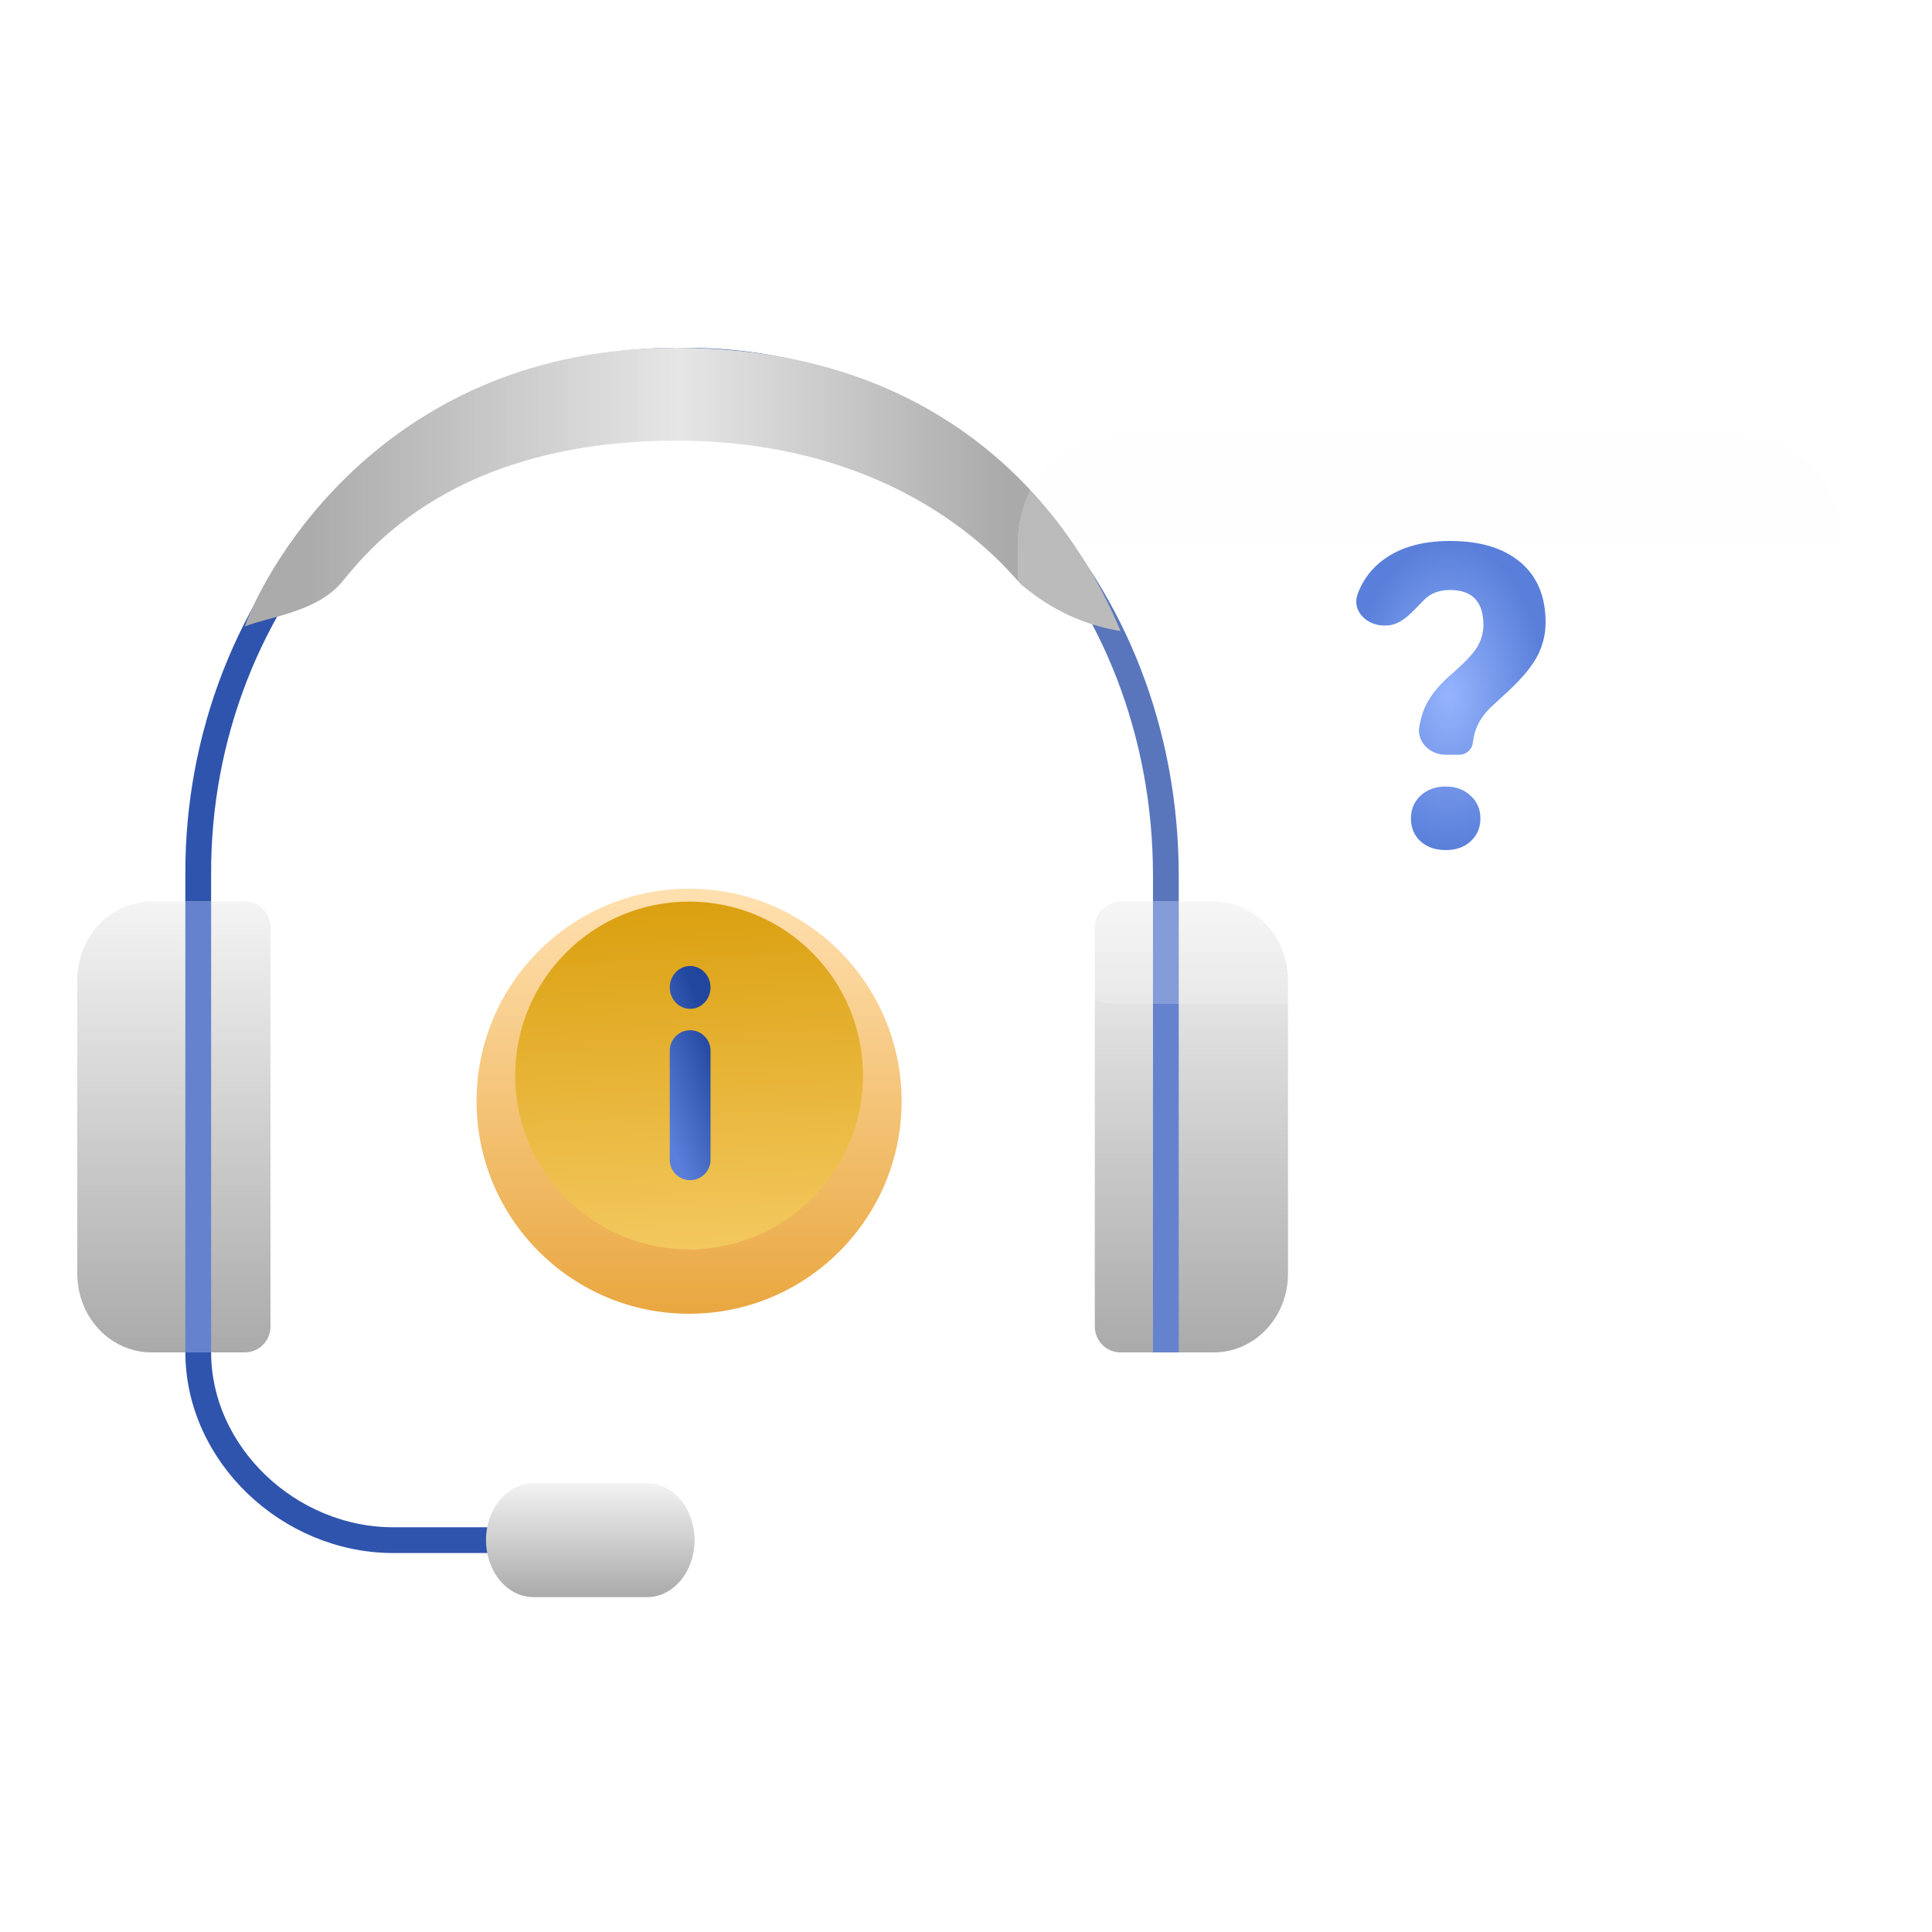 <svg width="150" height="150" viewBox="0 0 150 150" fill="none" xmlns="http://www.w3.org/2000/svg">
<g clip-path="url(#clip0_801_1412)">
<path d="M15.391 70.651L15.391 67.794C15.379 62.529 16.352 57.314 18.253 52.449C20.155 47.584 22.947 43.165 26.47 39.447C29.993 35.728 34.176 32.785 38.779 30.785C43.382 28.786 47.989 27.974 52.965 28.001H53.34C74.258 28.001 90.517 45.69 90.517 67.999V70.856" stroke="#2F54AD" stroke-width="2" stroke-miterlimit="10"/>
<path d="M15.391 102.598V104.976C15.391 112.903 22.432 119.578 30.545 119.578C39.41 119.578 36.681 119.578 38.058 119.578" stroke="#2F54AD" stroke-width="2"/>
<path d="M11.761 70H19C20.105 70 21 70.895 21 72V103C21 104.105 20.105 105 19 105H11.761C10.238 105 8.778 104.362 7.698 103.224C6.618 102.087 6.008 100.543 6 98.931V76.101C6 75.3 6.149 74.507 6.439 73.766C6.728 73.026 7.152 72.353 7.687 71.787C8.222 71.22 8.857 70.771 9.556 70.464C10.255 70.158 11.005 70 11.761 70Z" fill="url(#paint0_linear_801_1412)"/>
<path d="M41.414 124H50.245C52.278 124 53.925 122.02 53.925 119.578C53.925 117.136 52.278 115.157 50.245 115.157H41.414C39.382 115.157 37.734 117.136 37.734 119.578C37.734 122.02 39.382 124 41.414 124Z" fill="url(#paint1_linear_801_1412)"/>
<path d="M15.391 105V70" stroke="#6583CD" stroke-width="2" stroke-miterlimit="10"/>
<path d="M94.239 105H87C85.895 105 85 104.105 85 103V72C85 70.895 85.895 70 87 70H94.239C95.767 70 97.232 70.643 98.313 71.787C99.393 72.931 100 74.483 100 76.101V98.899C100 99.7 99.851 100.493 99.561 101.234C99.272 101.974 98.848 102.646 98.313 103.213C97.778 103.78 97.142 104.229 96.444 104.536C95.745 104.842 94.995 105 94.239 105Z" fill="url(#paint2_linear_801_1412)"/>
<path d="M90.517 105V70" stroke="#6583CD" stroke-width="2" stroke-miterlimit="10"/>
<path d="M26.369 45.393C24.36 47.557 20.787 47.918 19 48.639C20.675 43.951 29.995 27 52.498 27C75 27 83.985 41.667 87 49C84.99 48.639 82.31 47.918 79.296 45.393C78.704 44.898 70.921 34.213 52.498 34.213C34.074 34.213 27.709 43.951 26.369 45.393Z" fill="url(#paint3_linear_801_1412)"/>
<g filter="url(#filter0_d_801_1412)">
<circle cx="53.5" cy="83.5" r="16.5" fill="url(#paint4_linear_801_1412)"/>
</g>
<circle cx="53.5" cy="83.5" r="13.5" fill="url(#paint5_linear_801_1412)"/>
<path fill-rule="evenodd" clip-rule="evenodd" d="M53.583 78.326C54.457 78.326 55.166 77.581 55.166 76.663C55.166 75.745 54.457 75 53.583 75C52.709 75 52 75.745 52 76.663C52 77.581 52.709 78.326 53.583 78.326ZM53.583 79.988C52.709 79.988 52 80.697 52 81.572V90.045C52 90.919 52.709 91.628 53.583 91.628C54.457 91.628 55.166 90.919 55.166 90.045V81.572C55.166 80.697 54.457 79.988 53.583 79.988Z" fill="url(#paint6_linear_801_1412)"/>
<g filter="url(#filter1_bd_801_1412)">
<path d="M125.953 76.863C125.322 76.39 124.556 76.135 123.767 76.135H87.271C82.446 76.135 79 72.54 79 67.489V40.549C79 35.497 82.446 32 87.271 32H134.729C139.554 32 143 35.497 143 40.549V67.489C143 72.443 139.455 76.135 134.631 76.135V76.135C134.359 76.135 134.138 76.355 134.138 76.627V78.423C134.138 80.309 131.986 81.386 130.477 80.255L125.953 76.863Z" fill="url(#paint7_linear_801_1412)" fill-opacity="0.2" shape-rendering="crispEdges"/>
</g>
<path d="M112.231 58.597C111.014 58.597 109.986 57.601 110.197 56.403C110.29 55.872 110.423 55.405 110.594 55C110.971 54.108 111.659 53.231 112.658 52.371C113.668 51.5 114.34 50.796 114.673 50.258C115.006 49.71 115.172 49.134 115.172 48.532C115.172 46.715 114.306 45.806 112.575 45.806C111.754 45.806 111.093 46.054 110.594 46.548V46.548C109.719 47.415 108.847 48.565 107.616 48.565H107.458C106.105 48.565 104.946 47.425 105.399 46.15C105.736 45.204 106.286 44.401 107.048 43.742C108.402 42.581 110.244 42 112.575 42C114.928 42 116.754 42.554 118.052 43.661C119.351 44.758 120 46.312 120 48.323C120 49.237 119.789 50.102 119.367 50.919C118.946 51.726 118.208 52.624 117.153 53.613L115.805 54.855C114.961 55.64 114.478 56.559 114.356 57.613V57.613C114.319 58.167 113.859 58.597 113.304 58.597H112.231ZM109.545 63.548C109.545 62.828 109.795 62.237 110.294 61.774C110.805 61.301 111.454 61.065 112.242 61.065C113.03 61.065 113.674 61.301 114.173 61.774C114.684 62.237 114.939 62.828 114.939 63.548C114.939 64.258 114.689 64.844 114.19 65.306C113.701 65.769 113.052 66 112.242 66C111.432 66 110.777 65.769 110.277 65.306C109.789 64.844 109.545 64.258 109.545 63.548Z" fill="url(#paint8_radial_801_1412)"/>
</g>
<defs>
<filter id="filter0_d_801_1412" x="34" y="66" width="39" height="39" filterUnits="userSpaceOnUse" color-interpolation-filters="sRGB">
<feFlood flood-opacity="0" result="BackgroundImageFix"/>
<feColorMatrix in="SourceAlpha" type="matrix" values="0 0 0 0 0 0 0 0 0 0 0 0 0 0 0 0 0 0 127 0" result="hardAlpha"/>
<feOffset dy="2"/>
<feGaussianBlur stdDeviation="1.5"/>
<feComposite in2="hardAlpha" operator="out"/>
<feColorMatrix type="matrix" values="0 0 0 0 0 0 0 0 0 0 0 0 0 0 0 0 0 0 0.1 0"/>
<feBlend mode="normal" in2="BackgroundImageFix" result="effect1_dropShadow_801_1412"/>
<feBlend mode="normal" in="SourceGraphic" in2="effect1_dropShadow_801_1412" result="shape"/>
</filter>
<filter id="filter1_bd_801_1412" x="60.782" y="15.604" width="100.436" height="85.152" filterUnits="userSpaceOnUse" color-interpolation-filters="sRGB">
<feFlood flood-opacity="0" result="BackgroundImageFix"/>
<feGaussianBlur in="BackgroundImageFix" stdDeviation="3"/>
<feComposite in2="SourceAlpha" operator="in" result="effect1_backgroundBlur_801_1412"/>
<feColorMatrix in="SourceAlpha" type="matrix" values="0 0 0 0 0 0 0 0 0 0 0 0 0 0 0 0 0 0 127 0" result="hardAlpha"/>
<feOffset dy="1.822"/>
<feGaussianBlur stdDeviation="9.109"/>
<feComposite in2="hardAlpha" operator="out"/>
<feColorMatrix type="matrix" values="0 0 0 0 0 0 0 0 0 0 0 0 0 0 0 0 0 0 0.05 0"/>
<feBlend mode="normal" in2="effect1_backgroundBlur_801_1412" result="effect2_dropShadow_801_1412"/>
<feBlend mode="normal" in="SourceGraphic" in2="effect2_dropShadow_801_1412" result="shape"/>
</filter>
<linearGradient id="paint0_linear_801_1412" x1="13.5" y1="70" x2="13.5" y2="105" gradientUnits="userSpaceOnUse">
<stop stop-color="#F4F4F4"/>
<stop offset="1" stop-color="#AAAAAA"/>
</linearGradient>
<linearGradient id="paint1_linear_801_1412" x1="49.5" y1="115" x2="49.5" y2="124" gradientUnits="userSpaceOnUse">
<stop stop-color="#F4F4F4"/>
<stop offset="1" stop-color="#AAAAAA"/>
</linearGradient>
<linearGradient id="paint2_linear_801_1412" x1="92.037" y1="69.737" x2="92.037" y2="105.047" gradientUnits="userSpaceOnUse">
<stop stop-color="#F4F4F4"/>
<stop offset="1" stop-color="#AAAAAA"/>
</linearGradient>
<linearGradient id="paint3_linear_801_1412" x1="82.362" y1="40.164" x2="23.916" y2="40.164" gradientUnits="userSpaceOnUse">
<stop offset="0.073" stop-color="#AAAAAA"/>
<stop offset="0.507" stop-color="#E6E6E6"/>
<stop offset="1" stop-color="#ABABAB"/>
</linearGradient>
<linearGradient id="paint4_linear_801_1412" x1="53.5" y1="67" x2="53.5" y2="100" gradientUnits="userSpaceOnUse">
<stop stop-color="#FFE0B0"/>
<stop offset="0.502" stop-color="#F4C478"/>
<stop offset="1" stop-color="#E9A740"/>
</linearGradient>
<linearGradient id="paint5_linear_801_1412" x1="53.5" y1="70" x2="54.786" y2="96.939" gradientUnits="userSpaceOnUse">
<stop stop-color="#DBA010"/>
<stop offset="1" stop-color="#F3C85E"/>
<stop offset="1" stop-color="#FFDA80"/>
</linearGradient>
<linearGradient id="paint6_linear_801_1412" x1="53.218" y1="75" x2="47.756" y2="77.046" gradientUnits="userSpaceOnUse">
<stop stop-color="#21469E"/>
<stop offset="1" stop-color="#597FDA"/>
</linearGradient>
<linearGradient id="paint7_linear_801_1412" x1="111" y1="32" x2="111" y2="83" gradientUnits="userSpaceOnUse">
<stop stop-color="#FCFCFC"/>
<stop offset="1" stop-color="white"/>
</linearGradient>
<radialGradient id="paint8_radial_801_1412" cx="0" cy="0" r="1" gradientUnits="userSpaceOnUse" gradientTransform="translate(112.5 54) rotate(90) scale(12 7.5)">
<stop stop-color="#96B4FD"/>
<stop offset="1" stop-color="#597FDA"/>
</radialGradient>
<clipPath id="clip0_801_1412">
<rect width="150" height="150" fill="white"/>
</clipPath>
</defs>
</svg>
